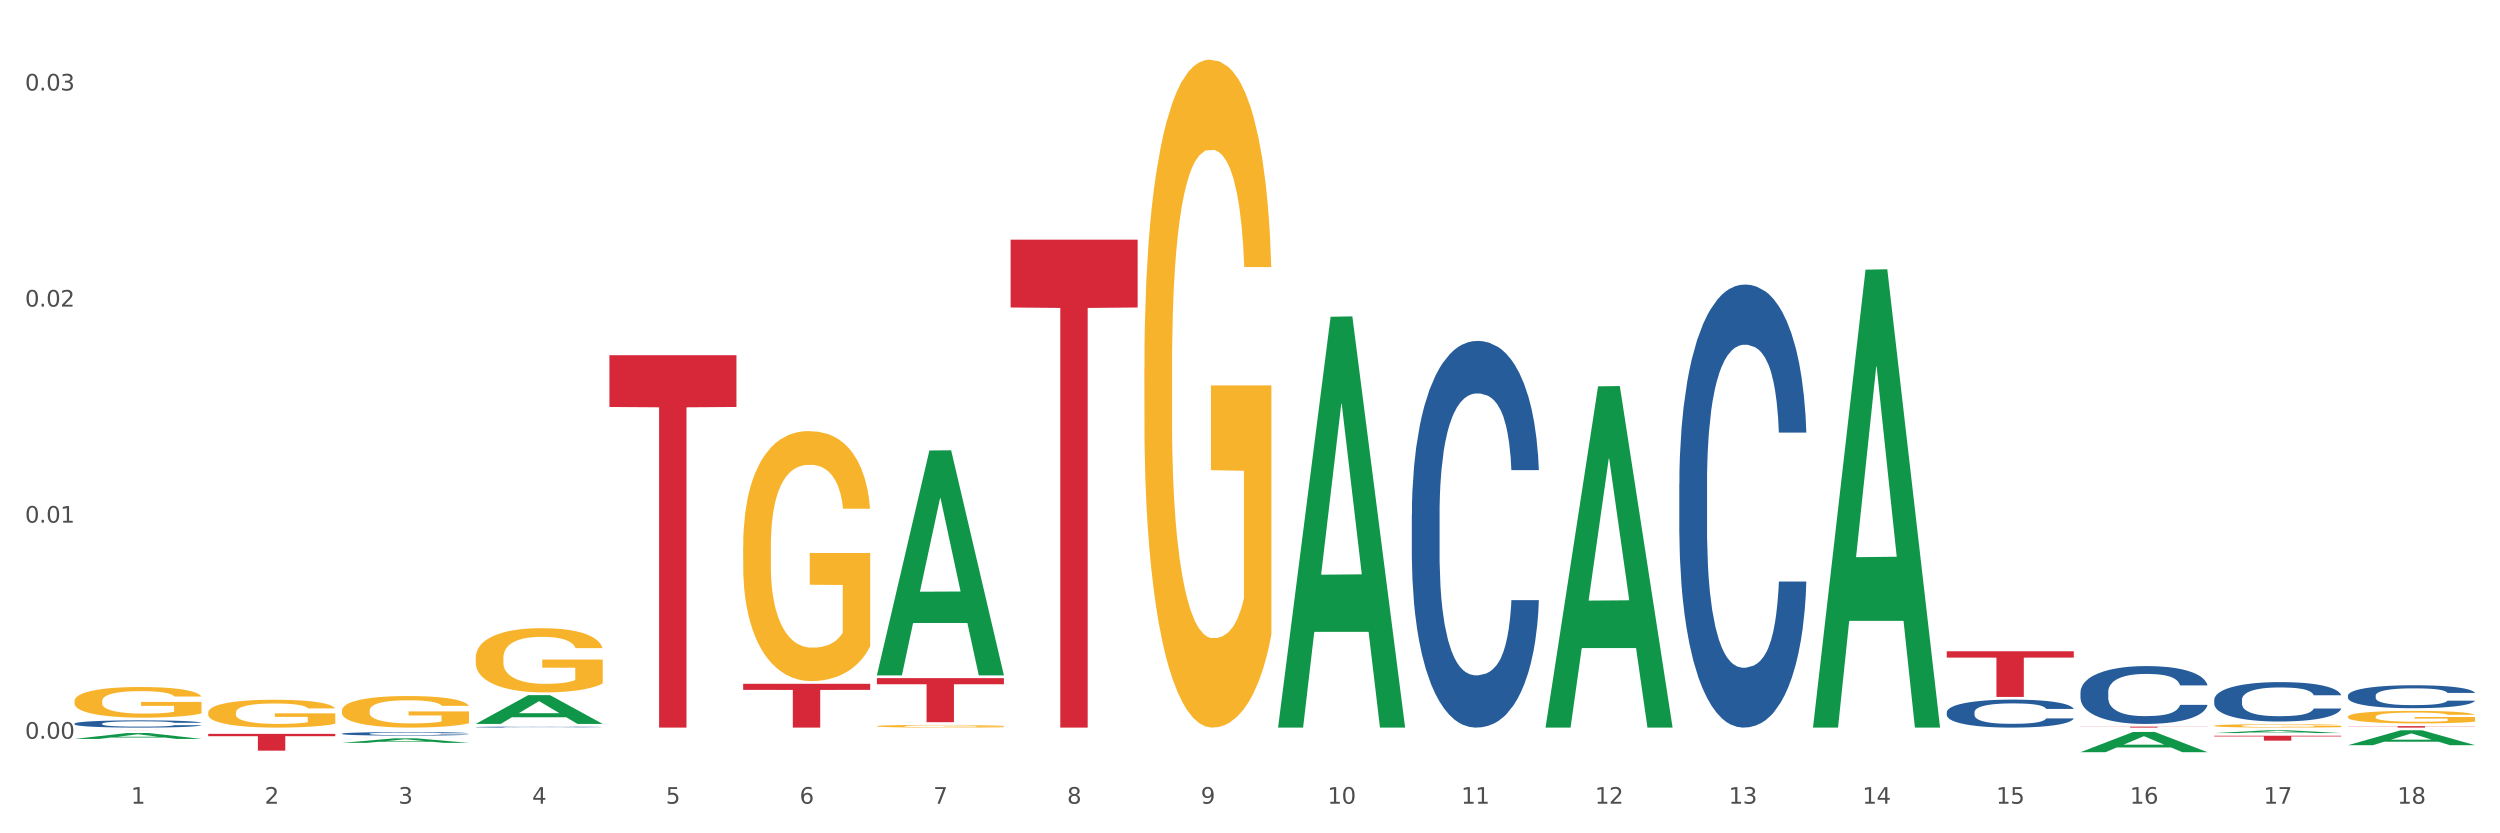 <?xml version="1.0" encoding="utf-8" standalone="no"?>
<!DOCTYPE svg PUBLIC "-//W3C//DTD SVG 1.1//EN"
  "http://www.w3.org/Graphics/SVG/1.1/DTD/svg11.dtd">
<svg xmlns:xlink="http://www.w3.org/1999/xlink" width="1080pt" height="360pt" viewBox="0 0 1080 360" xmlns="http://www.w3.org/2000/svg" version="1.1">
 <rect x="0" y="0" width="1080" height="360" fill="#333333" stroke="none"/>
 <defs>
  <style type="text/css">*{stroke-linejoin: round; stroke-linecap: butt}</style>
 </defs>
 <g id="figure_1">
  <g id="patch_1">
   <path d="M 0 360 
L 1080 360 
L 1080 0 
L 0 0 
z
" style="fill: #ffffff; stroke: #ffffff; stroke-linejoin: miter"/>
  </g>
  <g id="axes_1">
   <g id="matplotlib.axis_1">
    <g id="xtick_1">
     <g id="text_1">
      <!-- 1 -->
      <g style="fill: #4d4d4d" transform="translate(56.563 347.204) scale(0.096 -0.096)">
       <defs>
        <path id="DejaVuSans-31" d="M 794 531 
L 1825 531 
L 1825 4091 
L 703 3866 
L 703 4441 
L 1819 4666 
L 2450 4666 
L 2450 531 
L 3481 531 
L 3481 0 
L 794 0 
L 794 531 
z
" transform="scale(0.016)"/>
       </defs>
       <use xlink:href="#DejaVuSans-31"/>
      </g>
     </g>
    </g>
    <g id="xtick_2">
     <g id="text_2">
      <!-- 2 -->
      <g style="fill: #4d4d4d" transform="translate(114.336 347.204) scale(0.096 -0.096)">
       <defs>
        <path id="DejaVuSans-32" d="M 1228 531 
L 3431 531 
L 3431 0 
L 469 0 
L 469 531 
Q 828 903 1448 1529 
Q 2069 2156 2228 2338 
Q 2531 2678 2651 2914 
Q 2772 3150 2772 3378 
Q 2772 3750 2511 3984 
Q 2250 4219 1831 4219 
Q 1534 4219 1204 4116 
Q 875 4013 500 3803 
L 500 4441 
Q 881 4594 1212 4672 
Q 1544 4750 1819 4750 
Q 2544 4750 2975 4387 
Q 3406 4025 3406 3419 
Q 3406 3131 3298 2873 
Q 3191 2616 2906 2266 
Q 2828 2175 2409 1742 
Q 1991 1309 1228 531 
z
" transform="scale(0.016)"/>
       </defs>
       <use xlink:href="#DejaVuSans-32"/>
      </g>
     </g>
    </g>
    <g id="xtick_3">
     <g id="text_3">
      <!-- 3 -->
      <g style="fill: #4d4d4d" transform="translate(172.109 347.204) scale(0.096 -0.096)">
       <defs>
        <path id="DejaVuSans-33" d="M 2597 2516 
Q 3050 2419 3304 2112 
Q 3559 1806 3559 1356 
Q 3559 666 3084 287 
Q 2609 -91 1734 -91 
Q 1441 -91 1130 -33 
Q 819 25 488 141 
L 488 750 
Q 750 597 1062 519 
Q 1375 441 1716 441 
Q 2309 441 2620 675 
Q 2931 909 2931 1356 
Q 2931 1769 2642 2001 
Q 2353 2234 1838 2234 
L 1294 2234 
L 1294 2753 
L 1863 2753 
Q 2328 2753 2575 2939 
Q 2822 3125 2822 3475 
Q 2822 3834 2567 4026 
Q 2313 4219 1838 4219 
Q 1578 4219 1281 4162 
Q 984 4106 628 3988 
L 628 4550 
Q 988 4650 1302 4700 
Q 1616 4750 1894 4750 
Q 2613 4750 3031 4423 
Q 3450 4097 3450 3541 
Q 3450 3153 3228 2886 
Q 3006 2619 2597 2516 
z
" transform="scale(0.016)"/>
       </defs>
       <use xlink:href="#DejaVuSans-33"/>
      </g>
     </g>
    </g>
    <g id="xtick_4">
     <g id="text_4">
      <!-- 4 -->
      <g style="fill: #4d4d4d" transform="translate(229.882 347.204) scale(0.096 -0.096)">
       <defs>
        <path id="DejaVuSans-34" d="M 2419 4116 
L 825 1625 
L 2419 1625 
L 2419 4116 
z
M 2253 4666 
L 3047 4666 
L 3047 1625 
L 3713 1625 
L 3713 1100 
L 3047 1100 
L 3047 0 
L 2419 0 
L 2419 1100 
L 313 1100 
L 313 1709 
L 2253 4666 
z
" transform="scale(0.016)"/>
       </defs>
       <use xlink:href="#DejaVuSans-34"/>
      </g>
     </g>
    </g>
    <g id="xtick_5">
     <g id="text_5">
      <!-- 5 -->
      <g style="fill: #4d4d4d" transform="translate(287.655 347.204) scale(0.096 -0.096)">
       <defs>
        <path id="DejaVuSans-35" d="M 691 4666 
L 3169 4666 
L 3169 4134 
L 1269 4134 
L 1269 2991 
Q 1406 3038 1543 3061 
Q 1681 3084 1819 3084 
Q 2600 3084 3056 2656 
Q 3513 2228 3513 1497 
Q 3513 744 3044 326 
Q 2575 -91 1722 -91 
Q 1428 -91 1123 -41 
Q 819 9 494 109 
L 494 744 
Q 775 591 1075 516 
Q 1375 441 1709 441 
Q 2250 441 2565 725 
Q 2881 1009 2881 1497 
Q 2881 1984 2565 2268 
Q 2250 2553 1709 2553 
Q 1456 2553 1204 2497 
Q 953 2441 691 2322 
L 691 4666 
z
" transform="scale(0.016)"/>
       </defs>
       <use xlink:href="#DejaVuSans-35"/>
      </g>
     </g>
    </g>
    <g id="xtick_6">
     <g id="text_6">
      <!-- 6 -->
      <g style="fill: #4d4d4d" transform="translate(345.428 347.204) scale(0.096 -0.096)">
       <defs>
        <path id="DejaVuSans-36" d="M 2113 2584 
Q 1688 2584 1439 2293 
Q 1191 2003 1191 1497 
Q 1191 994 1439 701 
Q 1688 409 2113 409 
Q 2538 409 2786 701 
Q 3034 994 3034 1497 
Q 3034 2003 2786 2293 
Q 2538 2584 2113 2584 
z
M 3366 4563 
L 3366 3988 
Q 3128 4100 2886 4159 
Q 2644 4219 2406 4219 
Q 1781 4219 1451 3797 
Q 1122 3375 1075 2522 
Q 1259 2794 1537 2939 
Q 1816 3084 2150 3084 
Q 2853 3084 3261 2657 
Q 3669 2231 3669 1497 
Q 3669 778 3244 343 
Q 2819 -91 2113 -91 
Q 1303 -91 875 529 
Q 447 1150 447 2328 
Q 447 3434 972 4092 
Q 1497 4750 2381 4750 
Q 2619 4750 2861 4703 
Q 3103 4656 3366 4563 
z
" transform="scale(0.016)"/>
       </defs>
       <use xlink:href="#DejaVuSans-36"/>
      </g>
     </g>
    </g>
    <g id="xtick_7">
     <g id="text_7">
      <!-- 7 -->
      <g style="fill: #4d4d4d" transform="translate(403.201 347.204) scale(0.096 -0.096)">
       <defs>
        <path id="DejaVuSans-37" d="M 525 4666 
L 3525 4666 
L 3525 4397 
L 1831 0 
L 1172 0 
L 2766 4134 
L 525 4134 
L 525 4666 
z
" transform="scale(0.016)"/>
       </defs>
       <use xlink:href="#DejaVuSans-37"/>
      </g>
     </g>
    </g>
    <g id="xtick_8">
     <g id="text_8">
      <!-- 8 -->
      <g style="fill: #4d4d4d" transform="translate(460.974 347.204) scale(0.096 -0.096)">
       <defs>
        <path id="DejaVuSans-38" d="M 2034 2216 
Q 1584 2216 1326 1975 
Q 1069 1734 1069 1313 
Q 1069 891 1326 650 
Q 1584 409 2034 409 
Q 2484 409 2743 651 
Q 3003 894 3003 1313 
Q 3003 1734 2745 1975 
Q 2488 2216 2034 2216 
z
M 1403 2484 
Q 997 2584 770 2862 
Q 544 3141 544 3541 
Q 544 4100 942 4425 
Q 1341 4750 2034 4750 
Q 2731 4750 3128 4425 
Q 3525 4100 3525 3541 
Q 3525 3141 3298 2862 
Q 3072 2584 2669 2484 
Q 3125 2378 3379 2068 
Q 3634 1759 3634 1313 
Q 3634 634 3220 271 
Q 2806 -91 2034 -91 
Q 1263 -91 848 271 
Q 434 634 434 1313 
Q 434 1759 690 2068 
Q 947 2378 1403 2484 
z
M 1172 3481 
Q 1172 3119 1398 2916 
Q 1625 2713 2034 2713 
Q 2441 2713 2670 2916 
Q 2900 3119 2900 3481 
Q 2900 3844 2670 4047 
Q 2441 4250 2034 4250 
Q 1625 4250 1398 4047 
Q 1172 3844 1172 3481 
z
" transform="scale(0.016)"/>
       </defs>
       <use xlink:href="#DejaVuSans-38"/>
      </g>
     </g>
    </g>
    <g id="xtick_9">
     <g id="text_9">
      <!-- 9 -->
      <g style="fill: #4d4d4d" transform="translate(518.747 347.204) scale(0.096 -0.096)">
       <defs>
        <path id="DejaVuSans-39" d="M 703 97 
L 703 672 
Q 941 559 1184 500 
Q 1428 441 1663 441 
Q 2288 441 2617 861 
Q 2947 1281 2994 2138 
Q 2813 1869 2534 1725 
Q 2256 1581 1919 1581 
Q 1219 1581 811 2004 
Q 403 2428 403 3163 
Q 403 3881 828 4315 
Q 1253 4750 1959 4750 
Q 2769 4750 3195 4129 
Q 3622 3509 3622 2328 
Q 3622 1225 3098 567 
Q 2575 -91 1691 -91 
Q 1453 -91 1209 -44 
Q 966 3 703 97 
z
M 1959 2075 
Q 2384 2075 2632 2365 
Q 2881 2656 2881 3163 
Q 2881 3666 2632 3958 
Q 2384 4250 1959 4250 
Q 1534 4250 1286 3958 
Q 1038 3666 1038 3163 
Q 1038 2656 1286 2365 
Q 1534 2075 1959 2075 
z
" transform="scale(0.016)"/>
       </defs>
       <use xlink:href="#DejaVuSans-39"/>
      </g>
     </g>
    </g>
    <g id="xtick_10">
     <g id="text_10">
      <!-- 10 -->
      <g style="fill: #4d4d4d" transform="translate(573.466 347.204) scale(0.096 -0.096)">
       <defs>
        <path id="DejaVuSans-30" d="M 2034 4250 
Q 1547 4250 1301 3770 
Q 1056 3291 1056 2328 
Q 1056 1369 1301 889 
Q 1547 409 2034 409 
Q 2525 409 2770 889 
Q 3016 1369 3016 2328 
Q 3016 3291 2770 3770 
Q 2525 4250 2034 4250 
z
M 2034 4750 
Q 2819 4750 3233 4129 
Q 3647 3509 3647 2328 
Q 3647 1150 3233 529 
Q 2819 -91 2034 -91 
Q 1250 -91 836 529 
Q 422 1150 422 2328 
Q 422 3509 836 4129 
Q 1250 4750 2034 4750 
z
" transform="scale(0.016)"/>
       </defs>
       <use xlink:href="#DejaVuSans-31"/>
       <use xlink:href="#DejaVuSans-30" transform="translate(63.623 0)"/>
      </g>
     </g>
    </g>
    <g id="xtick_11">
     <g id="text_11">
      <!-- 11 -->
      <g style="fill: #4d4d4d" transform="translate(631.239 347.204) scale(0.096 -0.096)">
       <use xlink:href="#DejaVuSans-31"/>
       <use xlink:href="#DejaVuSans-31" transform="translate(63.623 0)"/>
      </g>
     </g>
    </g>
    <g id="xtick_12">
     <g id="text_12">
      <!-- 12 -->
      <g style="fill: #4d4d4d" transform="translate(689.012 347.204) scale(0.096 -0.096)">
       <use xlink:href="#DejaVuSans-31"/>
       <use xlink:href="#DejaVuSans-32" transform="translate(63.623 0)"/>
      </g>
     </g>
    </g>
    <g id="xtick_13">
     <g id="text_13">
      <!-- 13 -->
      <g style="fill: #4d4d4d" transform="translate(746.785 347.204) scale(0.096 -0.096)">
       <use xlink:href="#DejaVuSans-31"/>
       <use xlink:href="#DejaVuSans-33" transform="translate(63.623 0)"/>
      </g>
     </g>
    </g>
    <g id="xtick_14">
     <g id="text_14">
      <!-- 14 -->
      <g style="fill: #4d4d4d" transform="translate(804.558 347.204) scale(0.096 -0.096)">
       <use xlink:href="#DejaVuSans-31"/>
       <use xlink:href="#DejaVuSans-34" transform="translate(63.623 0)"/>
      </g>
     </g>
    </g>
    <g id="xtick_15">
     <g id="text_15">
      <!-- 15 -->
      <g style="fill: #4d4d4d" transform="translate(862.331 347.204) scale(0.096 -0.096)">
       <use xlink:href="#DejaVuSans-31"/>
       <use xlink:href="#DejaVuSans-35" transform="translate(63.623 0)"/>
      </g>
     </g>
    </g>
    <g id="xtick_16">
     <g id="text_16">
      <!-- 16 -->
      <g style="fill: #4d4d4d" transform="translate(920.104 347.204) scale(0.096 -0.096)">
       <use xlink:href="#DejaVuSans-31"/>
       <use xlink:href="#DejaVuSans-36" transform="translate(63.623 0)"/>
      </g>
     </g>
    </g>
    <g id="xtick_17">
     <g id="text_17">
      <!-- 17 -->
      <g style="fill: #4d4d4d" transform="translate(977.877 347.204) scale(0.096 -0.096)">
       <use xlink:href="#DejaVuSans-31"/>
       <use xlink:href="#DejaVuSans-37" transform="translate(63.623 0)"/>
      </g>
     </g>
    </g>
    <g id="xtick_18">
     <g id="text_18">
      <!-- 18 -->
      <g style="fill: #4d4d4d" transform="translate(1035.65 347.204) scale(0.096 -0.096)">
       <use xlink:href="#DejaVuSans-31"/>
       <use xlink:href="#DejaVuSans-38" transform="translate(63.623 0)"/>
      </g>
     </g>
    </g>
    <g id="xtick_19"/>
    <g id="xtick_20"/>
    <g id="xtick_21"/>
    <g id="xtick_22"/>
    <g id="xtick_23"/>
    <g id="xtick_24"/>
    <g id="xtick_25"/>
    <g id="xtick_26"/>
    <g id="xtick_27"/>
    <g id="xtick_28"/>
    <g id="xtick_29"/>
    <g id="xtick_30"/>
    <g id="xtick_31"/>
    <g id="xtick_32"/>
    <g id="xtick_33"/>
    <g id="xtick_34"/>
    <g id="xtick_35"/>
   </g>
   <g id="matplotlib.axis_2">
    <g id="ytick_1">
     <g id="text_19">
      <!-- 0.00 -->
      <g style="fill: #4d4d4d" transform="translate(10.8 319.131) scale(0.096 -0.096)">
       <defs>
        <path id="DejaVuSans-2e" d="M 684 794 
L 1344 794 
L 1344 0 
L 684 0 
L 684 794 
z
" transform="scale(0.016)"/>
       </defs>
       <use xlink:href="#DejaVuSans-30"/>
       <use xlink:href="#DejaVuSans-2e" transform="translate(63.623 0)"/>
       <use xlink:href="#DejaVuSans-30" transform="translate(95.41 0)"/>
       <use xlink:href="#DejaVuSans-30" transform="translate(159.033 0)"/>
      </g>
     </g>
    </g>
    <g id="ytick_2">
     <g id="text_20">
      <!-- 0.01 -->
      <g style="fill: #4d4d4d" transform="translate(10.8 225.789) scale(0.096 -0.096)">
       <use xlink:href="#DejaVuSans-30"/>
       <use xlink:href="#DejaVuSans-2e" transform="translate(63.623 0)"/>
       <use xlink:href="#DejaVuSans-30" transform="translate(95.41 0)"/>
       <use xlink:href="#DejaVuSans-31" transform="translate(159.033 0)"/>
      </g>
     </g>
    </g>
    <g id="ytick_3">
     <g id="text_21">
      <!-- 0.02 -->
      <g style="fill: #4d4d4d" transform="translate(10.8 132.447) scale(0.096 -0.096)">
       <use xlink:href="#DejaVuSans-30"/>
       <use xlink:href="#DejaVuSans-2e" transform="translate(63.623 0)"/>
       <use xlink:href="#DejaVuSans-30" transform="translate(95.41 0)"/>
       <use xlink:href="#DejaVuSans-32" transform="translate(159.033 0)"/>
      </g>
     </g>
    </g>
    <g id="ytick_4">
     <g id="text_22">
      <!-- 0.03 -->
      <g style="fill: #4d4d4d" transform="translate(10.8 39.105) scale(0.096 -0.096)">
       <use xlink:href="#DejaVuSans-30"/>
       <use xlink:href="#DejaVuSans-2e" transform="translate(63.623 0)"/>
       <use xlink:href="#DejaVuSans-30" transform="translate(95.41 0)"/>
       <use xlink:href="#DejaVuSans-33" transform="translate(159.033 0)"/>
      </g>
     </g>
    </g>
    <g id="ytick_5"/>
    <g id="ytick_6"/>
    <g id="ytick_7"/>
   </g>
   <g id="PolyCollection_1">
    <path d="M 32.175 319.2 
L 32.232 319.198 
L 54.864 316.673 
L 64.257 316.67 
L 87.059 319.205 
L 76.196 319.205 
L 71.273 318.615 
L 47.905 318.615 
L 47.735 318.624 
L 42.982 319.205 
L 32.175 319.205 
L 32.175 319.2 
L 50.847 318.263 
L 68.331 318.26 
L 59.674 317.211 
L 59.561 317.206 
L 59.447 317.213 
L 50.79 318.26 
L 50.847 318.263 
L 32.175 319.2 
z
" clip-path="url(#p3aeacf4436)" style="fill: #109648"/>
    <path d="M 898.77 313.898 
L 953.654 313.898 
L 953.654 313.957 
L 932.064 313.957 
L 932.064 314.325 
L 920.229 314.325 
L 920.229 313.957 
L 898.77 313.957 
L 898.77 313.898 
L 898.77 313.898 
z
" clip-path="url(#p3aeacf4436)" style="fill: #d62839"/>
    <path d="M 840.997 281.338 
L 895.881 281.338 
L 895.881 284.08 
L 874.291 284.099 
L 874.291 301.072 
L 862.456 301.072 
L 862.456 284.099 
L 840.997 284.08 
L 840.997 281.356 
L 840.997 281.338 
z
" clip-path="url(#p3aeacf4436)" style="fill: #d62839"/>
    <path d="M 436.586 103.543 
L 491.47 103.543 
L 491.47 132.835 
L 469.881 133.033 
L 469.881 314.325 
L 458.045 314.325 
L 458.045 133.033 
L 436.586 132.835 
L 436.586 103.741 
L 436.586 103.543 
z
" clip-path="url(#p3aeacf4436)" style="fill: #d62839"/>
    <path d="M 378.813 292.944 
L 433.697 292.944 
L 433.697 295.593 
L 412.108 295.61 
L 412.108 312.001 
L 400.272 312.001 
L 400.272 295.61 
L 378.813 295.593 
L 378.813 292.962 
L 378.813 292.944 
z
" clip-path="url(#p3aeacf4436)" style="fill: #d62839"/>
    <path d="M 321.04 295.394 
L 375.924 295.394 
L 375.924 298.025 
L 354.335 298.043 
L 354.335 314.325 
L 342.499 314.325 
L 342.499 298.043 
L 321.04 298.025 
L 321.04 295.412 
L 321.04 295.394 
z
" clip-path="url(#p3aeacf4436)" style="fill: #d62839"/>
    <path d="M 263.267 153.453 
L 318.151 153.453 
L 318.151 175.809 
L 296.562 175.96 
L 296.562 314.325 
L 284.726 314.325 
L 284.726 175.96 
L 263.267 175.809 
L 263.267 153.605 
L 263.267 153.453 
z
" clip-path="url(#p3aeacf4436)" style="fill: #d62839"/>
    <path d="M 89.948 317.036 
L 144.832 317.036 
L 144.832 318.043 
L 123.243 318.05 
L 123.243 324.285 
L 111.407 324.285 
L 111.407 318.05 
L 89.948 318.043 
L 89.948 317.042 
L 89.948 317.036 
z
" clip-path="url(#p3aeacf4436)" style="fill: #d62839"/>
    <path d="M 32.175 315.484 
L 87.059 315.484 
L 87.059 315.488 
L 65.47 315.488 
L 65.47 315.511 
L 53.635 315.511 
L 53.635 315.488 
L 32.175 315.488 
L 32.175 315.484 
L 32.175 315.484 
z
" clip-path="url(#p3aeacf4436)" style="fill: #d62839"/>
    <path d="M 32.175 312.6 
L 32.24 312.597 
L 32.24 312.517 
L 32.434 312.409 
L 33.148 312.209 
L 34.056 312.057 
L 35.613 311.88 
L 36.457 311.805 
L 37.56 311.722 
L 39.83 311.588 
L 42.425 311.474 
L 44.242 311.411 
L 45.604 311.371 
L 48.653 311.299 
L 50.405 311.268 
L 52.221 311.242 
L 53.778 311.225 
L 56.373 311.205 
L 58.449 311.196 
L 60.85 311.193 
L 62.861 311.196 
L 65.521 311.208 
L 69.413 311.242 
L 70.905 311.262 
L 72.917 311.296 
L 74.993 311.342 
L 76.679 311.388 
L 78.626 311.454 
L 80.637 311.539 
L 82.583 311.648 
L 83.945 311.748 
L 85.048 311.854 
L 86.021 311.983 
L 86.735 312.123 
L 87.059 312.24 
L 75.187 312.24 
L 74.863 312.134 
L 74.214 312.02 
L 73.565 311.943 
L 72.852 311.88 
L 71.749 311.808 
L 70.776 311.762 
L 69.154 311.708 
L 67.662 311.674 
L 66.429 311.654 
L 64.937 311.637 
L 61.758 311.619 
L 59.487 311.619 
L 58.06 311.625 
L 56.309 311.639 
L 54.816 311.659 
L 53.065 311.694 
L 51.702 311.731 
L 50.34 311.78 
L 49.562 311.814 
L 48.394 311.877 
L 47.615 311.928 
L 46.577 312.017 
L 45.993 312.08 
L 44.955 312.243 
L 44.501 312.363 
L 44.307 312.446 
L 44.177 312.537 
L 44.177 312.984 
L 44.566 313.184 
L 44.891 313.27 
L 45.41 313.367 
L 46.383 313.493 
L 47.81 313.616 
L 49.302 313.704 
L 50.535 313.759 
L 51.702 313.799 
L 52.87 313.83 
L 54.297 313.859 
L 55.465 313.876 
L 57.217 313.893 
L 59.293 313.902 
L 60.915 313.902 
L 64.223 313.887 
L 65.715 313.873 
L 67.143 313.853 
L 68.7 313.821 
L 69.932 313.787 
L 70.646 313.761 
L 71.814 313.707 
L 72.722 313.65 
L 73.5 313.584 
L 74.019 313.527 
L 74.603 313.441 
L 75.057 313.344 
L 75.187 313.292 
L 87.059 313.292 
L 86.8 313.395 
L 86.346 313.495 
L 85.437 313.63 
L 84.724 313.707 
L 83.621 313.801 
L 82.453 313.882 
L 80.831 313.97 
L 79.339 314.036 
L 77.782 314.093 
L 76.095 314.145 
L 73.046 314.216 
L 71.943 314.236 
L 69.608 314.27 
L 67.791 314.29 
L 65.132 314.31 
L 62.407 314.322 
L 59.552 314.325 
L 57.022 314.319 
L 54.233 314.302 
L 52.481 314.285 
L 50.535 314.259 
L 48.264 314.219 
L 46.123 314.17 
L 44.112 314.113 
L 42.231 314.047 
L 40.479 313.973 
L 38.208 313.85 
L 36.522 313.73 
L 35.289 313.618 
L 34.446 313.524 
L 33.602 313.404 
L 33.148 313.321 
L 32.434 313.121 
L 32.175 312.935 
L 32.175 312.6 
z
" clip-path="url(#p3aeacf4436)" style="fill: #255c99"/>
    <path d="M 147.721 316.947 
L 147.786 316.946 
L 147.786 316.907 
L 147.98 316.854 
L 148.694 316.756 
L 149.602 316.682 
L 151.159 316.596 
L 152.003 316.559 
L 153.106 316.519 
L 155.376 316.453 
L 157.971 316.398 
L 159.788 316.367 
L 161.15 316.347 
L 164.199 316.312 
L 165.951 316.297 
L 167.767 316.285 
L 169.324 316.276 
L 171.919 316.266 
L 173.995 316.262 
L 176.396 316.261 
L 178.407 316.262 
L 181.067 316.268 
L 184.959 316.285 
L 186.451 316.294 
L 188.463 316.311 
L 190.539 316.333 
L 192.225 316.356 
L 194.172 316.388 
L 196.183 316.43 
L 198.129 316.483 
L 199.491 316.531 
L 200.594 316.583 
L 201.567 316.646 
L 202.281 316.714 
L 202.605 316.771 
L 190.733 316.771 
L 190.409 316.72 
L 189.76 316.664 
L 189.111 316.626 
L 188.398 316.596 
L 187.295 316.561 
L 186.322 316.538 
L 184.7 316.512 
L 183.208 316.495 
L 181.975 316.485 
L 180.483 316.477 
L 177.304 316.469 
L 175.033 316.469 
L 173.606 316.471 
L 171.854 316.478 
L 170.362 316.488 
L 168.611 316.505 
L 167.248 316.523 
L 165.886 316.547 
L 165.107 316.564 
L 163.94 316.594 
L 163.161 316.619 
L 162.123 316.663 
L 161.539 316.693 
L 160.501 316.773 
L 160.047 316.831 
L 159.853 316.872 
L 159.723 316.917 
L 159.723 317.134 
L 160.112 317.232 
L 160.436 317.274 
L 160.955 317.321 
L 161.929 317.383 
L 163.356 317.443 
L 164.848 317.486 
L 166.081 317.512 
L 167.248 317.532 
L 168.416 317.547 
L 169.843 317.561 
L 171.011 317.57 
L 172.763 317.578 
L 174.839 317.582 
L 176.461 317.582 
L 179.769 317.575 
L 181.261 317.568 
L 182.689 317.558 
L 184.246 317.543 
L 185.478 317.526 
L 186.192 317.514 
L 187.36 317.487 
L 188.268 317.459 
L 189.046 317.427 
L 189.565 317.399 
L 190.149 317.358 
L 190.603 317.31 
L 190.733 317.285 
L 202.605 317.285 
L 202.346 317.335 
L 201.892 317.384 
L 200.983 317.45 
L 200.27 317.487 
L 199.167 317.533 
L 197.999 317.572 
L 196.377 317.616 
L 194.885 317.648 
L 193.328 317.676 
L 191.641 317.701 
L 188.592 317.736 
L 187.489 317.745 
L 185.154 317.762 
L 183.337 317.772 
L 180.678 317.782 
L 177.953 317.787 
L 175.098 317.789 
L 172.568 317.786 
L 169.778 317.778 
L 168.027 317.769 
L 166.081 317.757 
L 163.81 317.737 
L 161.669 317.713 
L 159.658 317.685 
L 157.777 317.653 
L 156.025 317.617 
L 153.754 317.557 
L 152.068 317.498 
L 150.835 317.444 
L 149.992 317.398 
L 149.148 317.339 
L 148.694 317.299 
L 147.98 317.201 
L 147.721 317.111 
L 147.721 316.947 
z
" clip-path="url(#p3aeacf4436)" style="fill: #255c99"/>
    <path d="M 205.494 314.093 
L 205.559 314.093 
L 205.559 314.082 
L 205.753 314.067 
L 206.467 314.04 
L 207.375 314.02 
L 208.932 313.996 
L 209.776 313.986 
L 210.879 313.975 
L 213.149 313.957 
L 215.744 313.942 
L 217.561 313.933 
L 218.923 313.928 
L 221.972 313.918 
L 223.724 313.914 
L 225.54 313.911 
L 227.097 313.908 
L 229.692 313.906 
L 231.768 313.904 
L 234.169 313.904 
L 236.18 313.904 
L 238.84 313.906 
L 242.732 313.911 
L 244.224 313.913 
L 246.236 313.918 
L 248.312 313.924 
L 249.998 313.93 
L 251.945 313.939 
L 253.956 313.951 
L 255.902 313.965 
L 257.264 313.979 
L 258.367 313.993 
L 259.34 314.01 
L 260.054 314.029 
L 260.378 314.045 
L 248.506 314.045 
L 248.182 314.031 
L 247.533 314.015 
L 246.884 314.005 
L 246.171 313.996 
L 245.068 313.987 
L 244.095 313.981 
L 242.473 313.973 
L 240.981 313.969 
L 239.748 313.966 
L 238.256 313.964 
L 235.077 313.961 
L 232.806 313.961 
L 231.379 313.962 
L 229.627 313.964 
L 228.135 313.967 
L 226.384 313.971 
L 225.021 313.976 
L 223.659 313.983 
L 222.88 313.987 
L 221.713 313.996 
L 220.934 314.003 
L 219.896 314.015 
L 219.312 314.023 
L 218.274 314.045 
L 217.82 314.061 
L 217.626 314.072 
L 217.496 314.085 
L 217.496 314.145 
L 217.885 314.172 
L 218.209 314.183 
L 218.728 314.196 
L 219.702 314.213 
L 221.129 314.23 
L 222.621 314.241 
L 223.854 314.249 
L 225.021 314.254 
L 226.189 314.258 
L 227.616 314.262 
L 228.784 314.264 
L 230.536 314.267 
L 232.612 314.268 
L 234.234 314.268 
L 237.542 314.266 
L 239.034 314.264 
L 240.462 314.261 
L 242.019 314.257 
L 243.251 314.253 
L 243.965 314.249 
L 245.133 314.242 
L 246.041 314.234 
L 246.819 314.225 
L 247.338 314.218 
L 247.922 314.206 
L 248.376 314.193 
L 248.506 314.186 
L 260.378 314.186 
L 260.119 314.2 
L 259.665 314.213 
L 258.756 314.231 
L 258.043 314.242 
L 256.94 314.254 
L 255.772 314.265 
L 254.15 314.277 
L 252.658 314.286 
L 251.101 314.294 
L 249.414 314.301 
L 246.365 314.31 
L 245.262 314.313 
L 242.927 314.317 
L 241.11 314.32 
L 238.45 314.323 
L 235.726 314.324 
L 232.871 314.325 
L 230.341 314.324 
L 227.551 314.322 
L 225.8 314.319 
L 223.854 314.316 
L 221.583 314.311 
L 219.442 314.304 
L 217.431 314.296 
L 215.55 314.288 
L 213.798 314.278 
L 211.527 314.261 
L 209.841 314.245 
L 208.608 314.23 
L 207.765 314.217 
L 206.921 314.201 
L 206.467 314.19 
L 205.753 314.163 
L 205.494 314.138 
L 205.494 314.093 
z
" clip-path="url(#p3aeacf4436)" style="fill: #255c99"/>
    <path d="M 609.905 222.327 
L 609.97 222.175 
L 609.97 217.903 
L 610.164 212.105 
L 610.878 201.426 
L 611.786 193.34 
L 613.343 183.881 
L 614.187 179.914 
L 615.289 175.489 
L 617.56 168.319 
L 620.155 162.216 
L 621.972 158.86 
L 623.334 156.724 
L 626.383 152.91 
L 628.135 151.231 
L 629.951 149.858 
L 631.508 148.943 
L 634.103 147.875 
L 636.179 147.417 
L 638.58 147.265 
L 640.591 147.417 
L 643.251 148.028 
L 647.143 149.858 
L 648.635 150.926 
L 650.646 152.757 
L 652.722 155.198 
L 654.409 157.639 
L 656.355 161.148 
L 658.367 165.725 
L 660.313 171.523 
L 661.675 176.863 
L 662.778 182.508 
L 663.751 189.373 
L 664.465 196.849 
L 664.789 203.104 
L 652.917 203.104 
L 652.593 197.459 
L 651.944 191.356 
L 651.295 187.237 
L 650.581 183.881 
L 649.479 180.066 
L 648.505 177.625 
L 646.884 174.727 
L 645.391 172.896 
L 644.159 171.828 
L 642.667 170.912 
L 639.488 169.997 
L 637.217 169.997 
L 635.79 170.302 
L 634.038 171.065 
L 632.546 172.133 
L 630.795 173.964 
L 629.432 175.947 
L 628.07 178.541 
L 627.291 180.372 
L 626.124 183.728 
L 625.345 186.474 
L 624.307 191.204 
L 623.723 194.56 
L 622.685 203.257 
L 622.231 209.664 
L 622.036 214.089 
L 621.907 218.971 
L 621.907 242.771 
L 622.296 253.451 
L 622.62 258.028 
L 623.139 263.215 
L 624.112 269.928 
L 625.54 276.488 
L 627.032 281.218 
L 628.264 284.117 
L 629.432 286.253 
L 630.6 287.931 
L 632.027 289.456 
L 633.195 290.372 
L 634.947 291.287 
L 637.023 291.745 
L 638.644 291.745 
L 641.953 290.982 
L 643.445 290.219 
L 644.872 289.151 
L 646.429 287.473 
L 647.662 285.642 
L 648.376 284.269 
L 649.543 281.37 
L 650.452 278.319 
L 651.23 274.81 
L 651.749 271.759 
L 652.333 267.182 
L 652.787 261.995 
L 652.917 259.248 
L 664.789 259.248 
L 664.53 264.741 
L 664.076 270.081 
L 663.167 277.251 
L 662.454 281.37 
L 661.351 286.405 
L 660.183 290.677 
L 658.561 295.407 
L 657.069 298.916 
L 655.512 301.967 
L 653.825 304.713 
L 650.776 308.527 
L 649.673 309.595 
L 647.338 311.426 
L 645.521 312.494 
L 642.861 313.562 
L 640.137 314.172 
L 637.282 314.325 
L 634.752 314.02 
L 631.962 313.104 
L 630.211 312.189 
L 628.264 310.816 
L 625.994 308.68 
L 623.853 306.086 
L 621.842 303.035 
L 619.96 299.526 
L 618.209 295.559 
L 615.938 288.999 
L 614.251 282.591 
L 613.019 276.641 
L 612.175 271.606 
L 611.332 265.198 
L 610.878 260.774 
L 610.164 250.094 
L 609.905 240.178 
L 609.905 222.327 
z
" clip-path="url(#p3aeacf4436)" style="fill: #255c99"/>
    <path d="M 725.451 208.918 
L 725.516 208.743 
L 725.516 203.849 
L 725.71 197.206 
L 726.424 184.97 
L 727.332 175.706 
L 728.889 164.868 
L 729.733 160.323 
L 730.835 155.254 
L 733.106 147.038 
L 735.701 140.046 
L 737.518 136.2 
L 738.88 133.753 
L 741.929 129.383 
L 743.681 127.46 
L 745.497 125.887 
L 747.054 124.838 
L 749.649 123.614 
L 751.725 123.09 
L 754.126 122.915 
L 756.137 123.09 
L 758.797 123.789 
L 762.689 125.887 
L 764.181 127.11 
L 766.192 129.208 
L 768.268 132.005 
L 769.955 134.802 
L 771.901 138.822 
L 773.912 144.066 
L 775.859 150.709 
L 777.221 156.827 
L 778.324 163.295 
L 779.297 171.161 
L 780.011 179.726 
L 780.335 186.893 
L 768.463 186.893 
L 768.139 180.425 
L 767.49 173.433 
L 766.841 168.713 
L 766.127 164.868 
L 765.025 160.498 
L 764.051 157.701 
L 762.43 154.38 
L 760.937 152.282 
L 759.705 151.058 
L 758.213 150.009 
L 755.034 148.961 
L 752.763 148.961 
L 751.336 149.31 
L 749.584 150.184 
L 748.092 151.408 
L 746.341 153.506 
L 744.978 155.778 
L 743.616 158.75 
L 742.837 160.847 
L 741.67 164.693 
L 740.891 167.839 
L 739.853 173.258 
L 739.269 177.104 
L 738.231 187.068 
L 737.777 194.41 
L 737.582 199.479 
L 737.453 205.073 
L 737.453 232.342 
L 737.842 244.578 
L 738.166 249.822 
L 738.685 255.766 
L 739.658 263.457 
L 741.086 270.974 
L 742.578 276.392 
L 743.81 279.714 
L 744.978 282.161 
L 746.146 284.084 
L 747.573 285.832 
L 748.741 286.881 
L 750.493 287.929 
L 752.569 288.454 
L 754.19 288.454 
L 757.499 287.58 
L 758.991 286.706 
L 760.418 285.482 
L 761.975 283.559 
L 763.208 281.462 
L 763.922 279.888 
L 765.089 276.567 
L 765.998 273.071 
L 766.776 269.051 
L 767.295 265.555 
L 767.879 260.31 
L 768.333 254.367 
L 768.463 251.221 
L 780.335 251.221 
L 780.076 257.514 
L 779.621 263.632 
L 778.713 271.848 
L 778 276.567 
L 776.897 282.336 
L 775.729 287.23 
L 774.107 292.649 
L 772.615 296.67 
L 771.058 300.166 
L 769.371 303.312 
L 766.322 307.682 
L 765.219 308.906 
L 762.884 311.004 
L 761.067 312.227 
L 758.407 313.451 
L 755.683 314.15 
L 752.828 314.325 
L 750.298 313.975 
L 747.508 312.926 
L 745.757 311.878 
L 743.81 310.304 
L 741.54 307.857 
L 739.399 304.885 
L 737.388 301.389 
L 735.506 297.369 
L 733.755 292.824 
L 731.484 285.307 
L 729.797 277.966 
L 728.565 271.148 
L 727.721 265.38 
L 726.878 258.038 
L 726.424 252.969 
L 725.71 240.732 
L 725.451 229.37 
L 725.451 208.918 
z
" clip-path="url(#p3aeacf4436)" style="fill: #255c99"/>
    <path d="M 840.997 307.665 
L 841.062 307.654 
L 841.062 307.345 
L 841.256 306.925 
L 841.97 306.152 
L 842.878 305.566 
L 844.435 304.882 
L 845.278 304.595 
L 846.381 304.274 
L 848.652 303.755 
L 851.247 303.313 
L 853.063 303.07 
L 854.426 302.916 
L 857.475 302.64 
L 859.227 302.518 
L 861.043 302.419 
L 862.6 302.352 
L 865.195 302.275 
L 867.271 302.242 
L 869.672 302.231 
L 871.683 302.242 
L 874.343 302.286 
L 878.235 302.419 
L 879.727 302.496 
L 881.738 302.629 
L 883.814 302.805 
L 885.501 302.982 
L 887.447 303.236 
L 889.458 303.567 
L 891.405 303.987 
L 892.767 304.374 
L 893.87 304.782 
L 894.843 305.279 
L 895.557 305.82 
L 895.881 306.273 
L 884.009 306.273 
L 883.685 305.865 
L 883.036 305.423 
L 882.387 305.125 
L 881.673 304.882 
L 880.571 304.606 
L 879.597 304.429 
L 877.976 304.219 
L 876.483 304.086 
L 875.251 304.009 
L 873.759 303.943 
L 870.58 303.877 
L 868.309 303.877 
L 866.882 303.899 
L 865.13 303.954 
L 863.638 304.031 
L 861.887 304.164 
L 860.524 304.307 
L 859.162 304.495 
L 858.383 304.628 
L 857.216 304.871 
L 856.437 305.069 
L 855.399 305.412 
L 854.815 305.655 
L 853.777 306.284 
L 853.323 306.748 
L 853.128 307.069 
L 852.999 307.422 
L 852.999 309.145 
L 853.388 309.918 
L 853.712 310.249 
L 854.231 310.625 
L 855.204 311.111 
L 856.632 311.586 
L 858.124 311.928 
L 859.356 312.138 
L 860.524 312.293 
L 861.692 312.414 
L 863.119 312.525 
L 864.287 312.591 
L 866.039 312.657 
L 868.115 312.69 
L 869.736 312.69 
L 873.045 312.635 
L 874.537 312.58 
L 875.964 312.502 
L 877.521 312.381 
L 878.754 312.248 
L 879.468 312.149 
L 880.635 311.939 
L 881.544 311.718 
L 882.322 311.464 
L 882.841 311.243 
L 883.425 310.912 
L 883.879 310.537 
L 884.009 310.338 
L 895.881 310.338 
L 895.622 310.735 
L 895.167 311.122 
L 894.259 311.641 
L 893.546 311.939 
L 892.443 312.304 
L 891.275 312.613 
L 889.653 312.955 
L 888.161 313.209 
L 886.604 313.43 
L 884.917 313.629 
L 881.868 313.905 
L 880.765 313.982 
L 878.43 314.115 
L 876.613 314.192 
L 873.953 314.27 
L 871.229 314.314 
L 868.374 314.325 
L 865.844 314.303 
L 863.054 314.236 
L 861.303 314.17 
L 859.356 314.071 
L 857.086 313.916 
L 854.945 313.728 
L 852.934 313.507 
L 851.052 313.253 
L 849.301 312.966 
L 847.03 312.491 
L 845.343 312.028 
L 844.111 311.597 
L 843.267 311.232 
L 842.424 310.768 
L 841.97 310.448 
L 841.256 309.675 
L 840.997 308.957 
L 840.997 307.665 
z
" clip-path="url(#p3aeacf4436)" style="fill: #255c99"/>
    <path d="M 898.77 298.976 
L 898.835 298.953 
L 898.835 298.314 
L 899.029 297.446 
L 899.743 295.849 
L 900.651 294.639 
L 902.208 293.224 
L 903.051 292.631 
L 904.154 291.969 
L 906.425 290.896 
L 909.02 289.983 
L 910.836 289.481 
L 912.199 289.161 
L 915.248 288.591 
L 917 288.34 
L 918.816 288.134 
L 920.373 287.997 
L 922.968 287.837 
L 925.044 287.769 
L 927.444 287.746 
L 929.456 287.769 
L 932.116 287.86 
L 936.008 288.134 
L 937.5 288.294 
L 939.511 288.568 
L 941.587 288.933 
L 943.274 289.298 
L 945.22 289.823 
L 947.231 290.508 
L 949.178 291.375 
L 950.54 292.174 
L 951.643 293.019 
L 952.616 294.046 
L 953.33 295.164 
L 953.654 296.1 
L 941.782 296.1 
L 941.458 295.255 
L 940.809 294.342 
L 940.16 293.726 
L 939.446 293.224 
L 938.344 292.653 
L 937.37 292.288 
L 935.749 291.855 
L 934.256 291.581 
L 933.024 291.421 
L 931.532 291.284 
L 928.353 291.147 
L 926.082 291.147 
L 924.655 291.193 
L 922.903 291.307 
L 921.411 291.467 
L 919.659 291.74 
L 918.297 292.037 
L 916.935 292.425 
L 916.156 292.699 
L 914.988 293.201 
L 914.21 293.612 
L 913.172 294.32 
L 912.588 294.822 
L 911.55 296.123 
L 911.096 297.081 
L 910.901 297.743 
L 910.772 298.474 
L 910.772 302.034 
L 911.161 303.632 
L 911.485 304.317 
L 912.004 305.093 
L 912.977 306.097 
L 914.405 307.078 
L 915.897 307.786 
L 917.129 308.219 
L 918.297 308.539 
L 919.465 308.79 
L 920.892 309.018 
L 922.06 309.155 
L 923.811 309.292 
L 925.887 309.361 
L 927.509 309.361 
L 930.818 309.247 
L 932.31 309.132 
L 933.737 308.973 
L 935.294 308.722 
L 936.527 308.448 
L 937.241 308.242 
L 938.408 307.809 
L 939.317 307.352 
L 940.095 306.827 
L 940.614 306.371 
L 941.198 305.686 
L 941.652 304.91 
L 941.782 304.499 
L 953.654 304.499 
L 953.395 305.321 
L 952.94 306.12 
L 952.032 307.192 
L 951.319 307.809 
L 950.216 308.562 
L 949.048 309.201 
L 947.426 309.908 
L 945.934 310.433 
L 944.377 310.89 
L 942.69 311.301 
L 939.641 311.871 
L 938.538 312.031 
L 936.203 312.305 
L 934.386 312.465 
L 931.726 312.625 
L 929.002 312.716 
L 926.147 312.739 
L 923.617 312.693 
L 920.827 312.556 
L 919.076 312.419 
L 917.129 312.214 
L 914.859 311.894 
L 912.718 311.506 
L 910.707 311.05 
L 908.825 310.525 
L 907.074 309.931 
L 904.803 308.95 
L 903.116 307.991 
L 901.884 307.101 
L 901.04 306.348 
L 900.197 305.389 
L 899.743 304.727 
L 899.029 303.13 
L 898.77 301.646 
L 898.77 298.976 
z
" clip-path="url(#p3aeacf4436)" style="fill: #255c99"/>
    <path d="M 956.543 302.317 
L 956.608 302.301 
L 956.608 301.866 
L 956.802 301.275 
L 957.516 300.187 
L 958.424 299.363 
L 959.981 298.4 
L 960.824 297.995 
L 961.927 297.545 
L 964.198 296.814 
L 966.793 296.192 
L 968.609 295.85 
L 969.972 295.633 
L 973.021 295.244 
L 974.773 295.073 
L 976.589 294.933 
L 978.146 294.84 
L 980.741 294.731 
L 982.817 294.684 
L 985.217 294.669 
L 987.229 294.684 
L 989.888 294.747 
L 993.781 294.933 
L 995.273 295.042 
L 997.284 295.228 
L 999.36 295.477 
L 1001.047 295.726 
L 1002.993 296.083 
L 1005.004 296.55 
L 1006.951 297.14 
L 1008.313 297.684 
L 1009.416 298.26 
L 1010.389 298.959 
L 1011.103 299.721 
L 1011.427 300.358 
L 999.555 300.358 
L 999.231 299.783 
L 998.582 299.161 
L 997.933 298.742 
L 997.219 298.4 
L 996.116 298.011 
L 995.143 297.762 
L 993.521 297.467 
L 992.029 297.28 
L 990.797 297.172 
L 989.305 297.078 
L 986.126 296.985 
L 983.855 296.985 
L 982.428 297.016 
L 980.676 297.094 
L 979.184 297.203 
L 977.432 297.389 
L 976.07 297.591 
L 974.708 297.855 
L 973.929 298.042 
L 972.761 298.384 
L 971.983 298.664 
L 970.945 299.146 
L 970.361 299.488 
L 969.323 300.374 
L 968.869 301.027 
L 968.674 301.477 
L 968.545 301.975 
L 968.545 304.4 
L 968.934 305.488 
L 969.258 305.954 
L 969.777 306.483 
L 970.75 307.167 
L 972.178 307.835 
L 973.67 308.317 
L 974.902 308.612 
L 976.07 308.83 
L 977.238 309.001 
L 978.665 309.156 
L 979.833 309.249 
L 981.584 309.343 
L 983.66 309.389 
L 985.282 309.389 
L 988.591 309.312 
L 990.083 309.234 
L 991.51 309.125 
L 993.067 308.954 
L 994.3 308.768 
L 995.014 308.628 
L 996.181 308.332 
L 997.09 308.021 
L 997.868 307.664 
L 998.387 307.353 
L 998.971 306.887 
L 999.425 306.358 
L 999.555 306.078 
L 1011.427 306.078 
L 1011.168 306.638 
L 1010.713 307.182 
L 1009.805 307.913 
L 1009.092 308.332 
L 1007.989 308.845 
L 1006.821 309.281 
L 1005.199 309.762 
L 1003.707 310.12 
L 1002.15 310.431 
L 1000.463 310.711 
L 997.414 311.099 
L 996.311 311.208 
L 993.976 311.395 
L 992.159 311.503 
L 989.499 311.612 
L 986.774 311.674 
L 983.92 311.69 
L 981.39 311.659 
L 978.6 311.566 
L 976.849 311.472 
L 974.902 311.332 
L 972.632 311.115 
L 970.491 310.851 
L 968.48 310.54 
L 966.598 310.182 
L 964.847 309.778 
L 962.576 309.11 
L 960.889 308.457 
L 959.657 307.85 
L 958.813 307.338 
L 957.97 306.685 
L 957.516 306.234 
L 956.802 305.146 
L 956.543 304.135 
L 956.543 302.317 
z
" clip-path="url(#p3aeacf4436)" style="fill: #255c99"/>
    <path d="M 1014.316 300.485 
L 1014.381 300.475 
L 1014.381 300.222 
L 1014.575 299.877 
L 1015.289 299.243 
L 1016.197 298.763 
L 1017.754 298.201 
L 1018.597 297.965 
L 1019.7 297.702 
L 1021.971 297.276 
L 1024.566 296.914 
L 1026.382 296.714 
L 1027.745 296.587 
L 1030.794 296.361 
L 1032.546 296.261 
L 1034.362 296.18 
L 1035.919 296.125 
L 1038.514 296.062 
L 1040.59 296.035 
L 1042.99 296.026 
L 1045.002 296.035 
L 1047.661 296.071 
L 1051.554 296.18 
L 1053.046 296.243 
L 1055.057 296.352 
L 1057.133 296.497 
L 1058.82 296.642 
L 1060.766 296.85 
L 1062.777 297.122 
L 1064.724 297.467 
L 1066.086 297.784 
L 1067.189 298.119 
L 1068.162 298.527 
L 1068.876 298.971 
L 1069.2 299.343 
L 1057.328 299.343 
L 1057.003 299.007 
L 1056.355 298.645 
L 1055.706 298.4 
L 1054.992 298.201 
L 1053.889 297.974 
L 1052.916 297.829 
L 1051.294 297.657 
L 1049.802 297.548 
L 1048.57 297.485 
L 1047.078 297.43 
L 1043.899 297.376 
L 1041.628 297.376 
L 1040.201 297.394 
L 1038.449 297.439 
L 1036.957 297.503 
L 1035.205 297.612 
L 1033.843 297.729 
L 1032.481 297.883 
L 1031.702 297.992 
L 1030.534 298.192 
L 1029.756 298.355 
L 1028.718 298.636 
L 1028.134 298.835 
L 1027.096 299.352 
L 1026.642 299.732 
L 1026.447 299.995 
L 1026.318 300.285 
L 1026.318 301.699 
L 1026.707 302.333 
L 1027.031 302.605 
L 1027.55 302.913 
L 1028.523 303.312 
L 1029.951 303.702 
L 1031.443 303.983 
L 1032.675 304.155 
L 1033.843 304.282 
L 1035.011 304.382 
L 1036.438 304.472 
L 1037.606 304.527 
L 1039.357 304.581 
L 1041.433 304.608 
L 1043.055 304.608 
L 1046.364 304.563 
L 1047.856 304.517 
L 1049.283 304.454 
L 1050.84 304.354 
L 1052.073 304.246 
L 1052.787 304.164 
L 1053.954 303.992 
L 1054.863 303.811 
L 1055.641 303.602 
L 1056.16 303.421 
L 1056.744 303.149 
L 1057.198 302.841 
L 1057.328 302.678 
L 1069.2 302.678 
L 1068.94 303.004 
L 1068.486 303.321 
L 1067.578 303.747 
L 1066.864 303.992 
L 1065.762 304.291 
L 1064.594 304.545 
L 1062.972 304.826 
L 1061.48 305.034 
L 1059.923 305.215 
L 1058.236 305.378 
L 1055.187 305.605 
L 1054.084 305.668 
L 1051.749 305.777 
L 1049.932 305.841 
L 1047.272 305.904 
L 1044.547 305.94 
L 1041.693 305.949 
L 1039.163 305.931 
L 1036.373 305.877 
L 1034.622 305.823 
L 1032.675 305.741 
L 1030.405 305.614 
L 1028.264 305.46 
L 1026.253 305.279 
L 1024.371 305.07 
L 1022.62 304.835 
L 1020.349 304.445 
L 1018.662 304.064 
L 1017.43 303.711 
L 1016.586 303.412 
L 1015.743 303.031 
L 1015.289 302.768 
L 1014.575 302.134 
L 1014.316 301.545 
L 1014.316 300.485 
z
" clip-path="url(#p3aeacf4436)" style="fill: #255c99"/>
    <path d="M 1014.316 309.608 
L 1014.38 309.603 
L 1014.38 309.425 
L 1014.51 309.272 
L 1015.158 308.901 
L 1016.13 308.595 
L 1016.843 308.432 
L 1017.556 308.299 
L 1018.398 308.165 
L 1019.435 308.027 
L 1021.314 307.825 
L 1022.48 307.721 
L 1023.906 307.612 
L 1026.498 307.454 
L 1028.377 307.365 
L 1030.321 307.291 
L 1033.496 307.202 
L 1035.57 307.163 
L 1037.773 307.133 
L 1040.429 307.113 
L 1042.438 307.108 
L 1046.845 307.123 
L 1050.603 307.168 
L 1052.417 307.202 
L 1054.75 307.261 
L 1055.981 307.301 
L 1057.99 307.38 
L 1060.063 307.484 
L 1061.489 307.573 
L 1063.627 307.741 
L 1065.247 307.909 
L 1066.738 308.116 
L 1067.515 308.259 
L 1068.098 308.393 
L 1068.617 308.546 
L 1069.135 308.788 
L 1057.471 308.788 
L 1057.018 308.615 
L 1056.305 308.452 
L 1055.268 308.294 
L 1054.361 308.195 
L 1052.806 308.072 
L 1051.38 307.993 
L 1049.89 307.933 
L 1048.076 307.884 
L 1046.65 307.859 
L 1044.641 307.839 
L 1040.689 307.844 
L 1038.032 307.884 
L 1036.218 307.933 
L 1035.051 307.978 
L 1034.014 308.027 
L 1032.848 308.096 
L 1031.487 308.2 
L 1030.515 308.294 
L 1029.543 308.412 
L 1028.766 308.531 
L 1028.053 308.669 
L 1027.47 308.817 
L 1027.016 308.971 
L 1026.627 309.158 
L 1026.303 309.469 
L 1026.303 310.146 
L 1026.433 310.299 
L 1026.757 310.502 
L 1027.146 310.655 
L 1027.794 310.838 
L 1028.377 310.961 
L 1029.479 311.139 
L 1030.71 311.287 
L 1031.682 311.381 
L 1032.654 311.46 
L 1034.338 311.569 
L 1036.218 311.658 
L 1037.838 311.712 
L 1040.041 311.761 
L 1041.531 311.781 
L 1042.827 311.791 
L 1046.002 311.791 
L 1048.27 311.776 
L 1050.797 311.742 
L 1052.741 311.697 
L 1054.361 311.643 
L 1056.176 311.554 
L 1057.342 311.47 
L 1057.342 310.438 
L 1043.086 310.433 
L 1043.086 309.746 
L 1069.2 309.746 
L 1069.2 311.761 
L 1068.098 311.865 
L 1066.867 311.959 
L 1065.571 312.043 
L 1063.627 312.147 
L 1061.295 312.246 
L 1059.221 312.315 
L 1057.018 312.374 
L 1054.426 312.428 
L 1051.056 312.478 
L 1048.983 312.497 
L 1046.391 312.512 
L 1043.345 312.517 
L 1040.689 312.507 
L 1038.097 312.483 
L 1035.375 312.438 
L 1032.718 312.374 
L 1030.71 312.31 
L 1028.701 312.231 
L 1026.563 312.127 
L 1024.878 312.028 
L 1023.582 311.939 
L 1022.156 311.826 
L 1020.601 311.677 
L 1019.435 311.544 
L 1018.398 311.406 
L 1017.296 311.228 
L 1016.519 311.075 
L 1015.741 310.882 
L 1015.288 310.739 
L 1014.769 310.517 
L 1014.38 310.205 
L 1014.316 309.608 
z
" clip-path="url(#p3aeacf4436)" style="fill: #f7b32b"/>
    <path d="M 956.543 313.531 
L 956.607 313.53 
L 956.607 313.481 
L 956.737 313.439 
L 957.385 313.338 
L 958.357 313.255 
L 959.07 313.21 
L 959.783 313.174 
L 960.625 313.137 
L 961.662 313.1 
L 963.541 313.044 
L 964.707 313.016 
L 966.133 312.986 
L 968.725 312.943 
L 970.604 312.919 
L 972.548 312.899 
L 975.723 312.874 
L 977.797 312.864 
L 980 312.856 
L 982.656 312.85 
L 984.665 312.849 
L 989.072 312.853 
L 992.83 312.865 
L 994.644 312.874 
L 996.977 312.891 
L 998.208 312.901 
L 1000.217 312.923 
L 1002.29 312.951 
L 1003.716 312.976 
L 1005.854 313.021 
L 1007.474 313.067 
L 1008.965 313.124 
L 1009.742 313.163 
L 1010.325 313.199 
L 1010.844 313.241 
L 1011.362 313.307 
L 999.698 313.307 
L 999.245 313.26 
L 998.532 313.215 
L 997.495 313.172 
L 996.588 313.145 
L 995.033 313.112 
L 993.607 313.09 
L 992.117 313.074 
L 990.303 313.06 
L 988.877 313.054 
L 986.868 313.048 
L 982.916 313.05 
L 980.259 313.06 
L 978.445 313.074 
L 977.278 313.086 
L 976.241 313.1 
L 975.075 313.118 
L 973.714 313.147 
L 972.742 313.172 
L 971.77 313.205 
L 970.993 313.237 
L 970.28 313.275 
L 969.697 313.315 
L 969.243 313.357 
L 968.854 313.408 
L 968.53 313.493 
L 968.53 313.678 
L 968.66 313.72 
L 968.984 313.775 
L 969.373 313.817 
L 970.021 313.866 
L 970.604 313.9 
L 971.706 313.949 
L 972.937 313.989 
L 973.909 314.015 
L 974.881 314.036 
L 976.565 314.066 
L 978.445 314.09 
L 980.065 314.105 
L 982.268 314.119 
L 983.758 314.124 
L 985.054 314.127 
L 988.229 314.127 
L 990.497 314.123 
L 993.024 314.113 
L 994.968 314.101 
L 996.588 314.086 
L 998.403 314.062 
L 999.569 314.039 
L 999.569 313.757 
L 985.313 313.756 
L 985.313 313.569 
L 1011.427 313.569 
L 1011.427 314.119 
L 1010.325 314.147 
L 1009.094 314.172 
L 1007.798 314.195 
L 1005.854 314.224 
L 1003.522 314.251 
L 1001.448 314.27 
L 999.245 314.286 
L 996.653 314.301 
L 993.283 314.314 
L 991.21 314.319 
L 988.618 314.323 
L 985.572 314.325 
L 982.916 314.322 
L 980.324 314.315 
L 977.602 314.303 
L 974.945 314.286 
L 972.937 314.268 
L 970.928 314.247 
L 968.79 314.218 
L 967.105 314.191 
L 965.809 314.167 
L 964.383 314.136 
L 962.828 314.096 
L 961.662 314.059 
L 960.625 314.022 
L 959.523 313.973 
L 958.746 313.931 
L 957.968 313.879 
L 957.515 313.84 
L 956.996 313.779 
L 956.607 313.694 
L 956.543 313.531 
z
" clip-path="url(#p3aeacf4436)" style="fill: #f7b32b"/>
    <path d="M 494.359 159.106 
L 494.424 158.842 
L 494.424 149.355 
L 494.553 141.186 
L 495.201 121.421 
L 496.173 105.082 
L 496.886 96.386 
L 497.599 89.27 
L 498.441 82.155 
L 499.478 74.776 
L 501.357 63.971 
L 502.523 58.437 
L 503.949 52.64 
L 506.541 44.207 
L 508.42 39.463 
L 510.364 35.51 
L 513.539 30.767 
L 515.613 28.658 
L 517.816 27.077 
L 520.473 26.023 
L 522.481 25.759 
L 526.888 26.55 
L 530.646 28.922 
L 532.46 30.767 
L 534.793 33.929 
L 536.024 36.037 
L 538.033 40.254 
L 540.107 45.788 
L 541.532 50.531 
L 543.671 59.491 
L 545.29 68.451 
L 546.781 79.52 
L 547.558 87.162 
L 548.142 94.277 
L 548.66 102.447 
L 549.178 115.36 
L 537.515 115.36 
L 537.061 106.136 
L 536.348 97.44 
L 535.311 89.007 
L 534.404 83.736 
L 532.849 77.148 
L 531.424 72.931 
L 529.933 69.769 
L 528.119 67.134 
L 526.693 65.816 
L 524.685 64.762 
L 520.732 65.025 
L 518.075 67.134 
L 516.261 69.769 
L 515.094 72.141 
L 514.058 74.776 
L 512.891 78.465 
L 511.53 84 
L 510.558 89.007 
L 509.586 95.331 
L 508.809 101.656 
L 508.096 109.035 
L 507.513 116.941 
L 507.059 125.11 
L 506.671 135.124 
L 506.347 151.727 
L 506.347 187.83 
L 506.476 196 
L 506.8 206.805 
L 507.189 214.974 
L 507.837 224.725 
L 508.42 231.313 
L 509.522 240.8 
L 510.753 248.706 
L 511.725 253.713 
L 512.697 257.929 
L 514.382 263.727 
L 516.261 268.471 
L 517.881 271.369 
L 520.084 274.005 
L 521.574 275.059 
L 522.87 275.586 
L 526.045 275.586 
L 528.313 274.795 
L 530.84 272.951 
L 532.784 270.579 
L 534.404 267.68 
L 536.219 262.936 
L 537.385 258.456 
L 537.385 203.379 
L 523.129 203.115 
L 523.129 166.484 
L 549.243 166.484 
L 549.243 274.005 
L 548.142 279.539 
L 546.91 284.546 
L 545.614 289.026 
L 543.671 294.56 
L 541.338 299.831 
L 539.264 303.52 
L 537.061 306.682 
L 534.469 309.581 
L 531.1 312.217 
L 529.026 313.271 
L 526.434 314.061 
L 523.389 314.325 
L 520.732 313.798 
L 518.14 312.48 
L 515.418 310.108 
L 512.762 306.682 
L 510.753 303.257 
L 508.744 299.04 
L 506.606 293.506 
L 504.921 288.235 
L 503.625 283.492 
L 502.199 277.431 
L 500.644 269.525 
L 499.478 262.409 
L 498.441 255.031 
L 497.34 245.543 
L 496.562 237.374 
L 495.784 227.096 
L 495.331 219.454 
L 494.812 207.595 
L 494.424 190.993 
L 494.359 159.106 
z
" clip-path="url(#p3aeacf4436)" style="fill: #f7b32b"/>
    <path d="M 378.813 313.698 
L 378.878 313.697 
L 378.878 313.659 
L 379.007 313.626 
L 379.655 313.546 
L 380.627 313.48 
L 381.34 313.445 
L 382.053 313.416 
L 382.895 313.387 
L 383.932 313.358 
L 385.811 313.314 
L 386.977 313.292 
L 388.403 313.268 
L 390.995 313.234 
L 392.874 313.215 
L 394.818 313.199 
L 397.993 313.18 
L 400.067 313.171 
L 402.27 313.165 
L 404.927 313.161 
L 406.935 313.16 
L 411.342 313.163 
L 415.1 313.172 
L 416.914 313.18 
L 419.247 313.193 
L 420.478 313.201 
L 422.487 313.218 
L 424.561 313.241 
L 425.986 313.26 
L 428.125 313.296 
L 429.745 313.332 
L 431.235 313.377 
L 432.012 313.408 
L 432.596 313.436 
L 433.114 313.469 
L 433.632 313.521 
L 421.969 313.521 
L 421.515 313.484 
L 420.802 313.449 
L 419.766 313.415 
L 418.858 313.394 
L 417.303 313.367 
L 415.878 313.35 
L 414.387 313.337 
L 412.573 313.327 
L 411.147 313.321 
L 409.139 313.317 
L 405.186 313.318 
L 402.529 313.327 
L 400.715 313.337 
L 399.548 313.347 
L 398.512 313.358 
L 397.345 313.372 
L 395.984 313.395 
L 395.013 313.415 
L 394.041 313.441 
L 393.263 313.466 
L 392.55 313.496 
L 391.967 313.528 
L 391.513 313.561 
L 391.125 313.601 
L 390.801 313.668 
L 390.801 313.814 
L 390.93 313.847 
L 391.254 313.891 
L 391.643 313.924 
L 392.291 313.963 
L 392.874 313.99 
L 393.976 314.028 
L 395.207 314.06 
L 396.179 314.08 
L 397.151 314.097 
L 398.836 314.12 
L 400.715 314.14 
L 402.335 314.151 
L 404.538 314.162 
L 406.028 314.166 
L 407.324 314.168 
L 410.499 314.168 
L 412.767 314.165 
L 415.294 314.158 
L 417.238 314.148 
L 418.858 314.136 
L 420.673 314.117 
L 421.839 314.099 
L 421.839 313.877 
L 407.583 313.876 
L 407.583 313.728 
L 433.697 313.728 
L 433.697 314.162 
L 432.596 314.184 
L 431.364 314.205 
L 430.068 314.223 
L 428.125 314.245 
L 425.792 314.266 
L 423.718 314.281 
L 421.515 314.294 
L 418.923 314.306 
L 415.554 314.316 
L 413.48 314.321 
L 410.888 314.324 
L 407.843 314.325 
L 405.186 314.323 
L 402.594 314.317 
L 399.872 314.308 
L 397.216 314.294 
L 395.207 314.28 
L 393.198 314.263 
L 391.06 314.241 
L 389.375 314.219 
L 388.079 314.2 
L 386.654 314.176 
L 385.098 314.144 
L 383.932 314.115 
L 382.895 314.085 
L 381.794 314.047 
L 381.016 314.014 
L 380.238 313.973 
L 379.785 313.942 
L 379.266 313.894 
L 378.878 313.827 
L 378.813 313.698 
z
" clip-path="url(#p3aeacf4436)" style="fill: #f7b32b"/>
    <path d="M 321.04 236.136 
L 321.105 236.037 
L 321.105 232.486 
L 321.234 229.428 
L 321.882 222.03 
L 322.854 215.915 
L 323.567 212.659 
L 324.28 209.996 
L 325.122 207.333 
L 326.159 204.571 
L 328.038 200.527 
L 329.205 198.455 
L 330.63 196.285 
L 333.222 193.129 
L 335.101 191.353 
L 337.045 189.873 
L 340.22 188.098 
L 342.294 187.309 
L 344.497 186.717 
L 347.154 186.322 
L 349.162 186.224 
L 353.569 186.52 
L 357.327 187.407 
L 359.141 188.098 
L 361.474 189.282 
L 362.705 190.071 
L 364.714 191.649 
L 366.788 193.72 
L 368.213 195.496 
L 370.352 198.85 
L 371.972 202.204 
L 373.462 206.346 
L 374.239 209.207 
L 374.823 211.87 
L 375.341 214.928 
L 375.859 219.762 
L 364.196 219.762 
L 363.742 216.309 
L 363.029 213.054 
L 361.993 209.898 
L 361.085 207.925 
L 359.53 205.459 
L 358.105 203.88 
L 356.614 202.697 
L 354.8 201.71 
L 353.374 201.217 
L 351.366 200.823 
L 347.413 200.921 
L 344.756 201.71 
L 342.942 202.697 
L 341.775 203.584 
L 340.739 204.571 
L 339.572 205.952 
L 338.212 208.023 
L 337.24 209.898 
L 336.268 212.265 
L 335.49 214.632 
L 334.777 217.394 
L 334.194 220.353 
L 333.74 223.411 
L 333.352 227.16 
L 333.028 233.374 
L 333.028 246.888 
L 333.157 249.946 
L 333.481 253.99 
L 333.87 257.048 
L 334.518 260.698 
L 335.101 263.164 
L 336.203 266.715 
L 337.434 269.674 
L 338.406 271.548 
L 339.378 273.126 
L 341.063 275.296 
L 342.942 277.072 
L 344.562 278.157 
L 346.765 279.143 
L 348.255 279.538 
L 349.551 279.735 
L 352.726 279.735 
L 354.994 279.439 
L 357.521 278.749 
L 359.465 277.861 
L 361.085 276.776 
L 362.9 275.001 
L 364.066 273.324 
L 364.066 252.708 
L 349.81 252.609 
L 349.81 238.898 
L 375.924 238.898 
L 375.924 279.143 
L 374.823 281.215 
L 373.591 283.089 
L 372.296 284.766 
L 370.352 286.837 
L 368.019 288.81 
L 365.945 290.191 
L 363.742 291.375 
L 361.15 292.46 
L 357.781 293.446 
L 355.707 293.841 
L 353.115 294.137 
L 350.07 294.236 
L 347.413 294.038 
L 344.821 293.545 
L 342.099 292.657 
L 339.443 291.375 
L 337.434 290.093 
L 335.425 288.514 
L 333.287 286.443 
L 331.602 284.47 
L 330.306 282.695 
L 328.881 280.426 
L 327.325 277.467 
L 326.159 274.803 
L 325.122 272.041 
L 324.021 268.49 
L 323.243 265.432 
L 322.465 261.585 
L 322.012 258.725 
L 321.493 254.286 
L 321.105 248.072 
L 321.04 236.136 
z
" clip-path="url(#p3aeacf4436)" style="fill: #f7b32b"/>
    <path d="M 205.494 284.204 
L 205.559 284.178 
L 205.559 283.266 
L 205.688 282.48 
L 206.336 280.58 
L 207.308 279.008 
L 208.021 278.172 
L 208.734 277.488 
L 209.576 276.803 
L 210.613 276.094 
L 212.492 275.054 
L 213.659 274.522 
L 215.084 273.965 
L 217.676 273.154 
L 219.555 272.697 
L 221.499 272.317 
L 224.674 271.861 
L 226.748 271.658 
L 228.951 271.506 
L 231.608 271.405 
L 233.616 271.38 
L 238.023 271.456 
L 241.781 271.684 
L 243.595 271.861 
L 245.928 272.165 
L 247.159 272.368 
L 249.168 272.773 
L 251.242 273.306 
L 252.667 273.762 
L 254.806 274.624 
L 256.426 275.485 
L 257.916 276.55 
L 258.694 277.285 
L 259.277 277.969 
L 259.795 278.755 
L 260.313 279.997 
L 248.65 279.997 
L 248.196 279.11 
L 247.483 278.273 
L 246.447 277.462 
L 245.539 276.955 
L 243.984 276.322 
L 242.559 275.916 
L 241.068 275.612 
L 239.254 275.359 
L 237.828 275.232 
L 235.82 275.13 
L 231.867 275.156 
L 229.21 275.359 
L 227.396 275.612 
L 226.229 275.84 
L 225.193 276.094 
L 224.026 276.448 
L 222.666 276.981 
L 221.694 277.462 
L 220.722 278.07 
L 219.944 278.679 
L 219.231 279.388 
L 218.648 280.149 
L 218.194 280.934 
L 217.806 281.897 
L 217.482 283.494 
L 217.482 286.966 
L 217.611 287.752 
L 217.935 288.791 
L 218.324 289.577 
L 218.972 290.514 
L 219.555 291.148 
L 220.657 292.06 
L 221.888 292.821 
L 222.86 293.302 
L 223.832 293.708 
L 225.517 294.265 
L 227.396 294.722 
L 229.016 295 
L 231.219 295.254 
L 232.709 295.355 
L 234.005 295.406 
L 237.18 295.406 
L 239.448 295.33 
L 241.975 295.152 
L 243.919 294.924 
L 245.539 294.646 
L 247.354 294.189 
L 248.52 293.759 
L 248.52 288.462 
L 234.264 288.436 
L 234.264 284.913 
L 260.378 284.913 
L 260.378 295.254 
L 259.277 295.786 
L 258.046 296.268 
L 256.75 296.699 
L 254.806 297.231 
L 252.473 297.738 
L 250.399 298.092 
L 248.196 298.397 
L 245.604 298.675 
L 242.235 298.929 
L 240.161 299.03 
L 237.569 299.106 
L 234.524 299.132 
L 231.867 299.081 
L 229.275 298.954 
L 226.553 298.726 
L 223.897 298.397 
L 221.888 298.067 
L 219.879 297.662 
L 217.741 297.129 
L 216.056 296.622 
L 214.76 296.166 
L 213.335 295.583 
L 211.779 294.823 
L 210.613 294.139 
L 209.576 293.429 
L 208.475 292.517 
L 207.697 291.731 
L 206.92 290.743 
L 206.466 290.008 
L 205.948 288.867 
L 205.559 287.27 
L 205.494 284.204 
z
" clip-path="url(#p3aeacf4436)" style="fill: #f7b32b"/>
    <path d="M 147.721 306.989 
L 147.786 306.977 
L 147.786 306.529 
L 147.915 306.143 
L 148.563 305.209 
L 149.535 304.436 
L 150.248 304.025 
L 150.961 303.689 
L 151.803 303.353 
L 152.84 303.004 
L 154.719 302.494 
L 155.886 302.232 
L 157.311 301.958 
L 159.903 301.56 
L 161.782 301.335 
L 163.726 301.149 
L 166.901 300.924 
L 168.975 300.825 
L 171.178 300.75 
L 173.835 300.7 
L 175.844 300.688 
L 180.25 300.725 
L 184.008 300.837 
L 185.822 300.924 
L 188.155 301.074 
L 189.386 301.173 
L 191.395 301.373 
L 193.469 301.634 
L 194.894 301.858 
L 197.033 302.282 
L 198.653 302.705 
L 200.143 303.228 
L 200.921 303.59 
L 201.504 303.926 
L 202.022 304.312 
L 202.54 304.922 
L 190.877 304.922 
L 190.423 304.486 
L 189.71 304.075 
L 188.674 303.677 
L 187.766 303.428 
L 186.211 303.116 
L 184.786 302.917 
L 183.295 302.768 
L 181.481 302.643 
L 180.055 302.581 
L 178.047 302.531 
L 174.094 302.543 
L 171.437 302.643 
L 169.623 302.768 
L 168.456 302.88 
L 167.42 303.004 
L 166.253 303.179 
L 164.893 303.44 
L 163.921 303.677 
L 162.949 303.976 
L 162.171 304.274 
L 161.458 304.623 
L 160.875 304.997 
L 160.421 305.383 
L 160.033 305.856 
L 159.709 306.641 
L 159.709 308.347 
L 159.838 308.733 
L 160.162 309.244 
L 160.551 309.63 
L 161.199 310.09 
L 161.782 310.402 
L 162.884 310.85 
L 164.115 311.224 
L 165.087 311.46 
L 166.059 311.66 
L 167.744 311.934 
L 169.623 312.158 
L 171.243 312.295 
L 173.446 312.419 
L 174.936 312.469 
L 176.232 312.494 
L 179.407 312.494 
L 181.675 312.457 
L 184.203 312.37 
L 186.146 312.257 
L 187.766 312.12 
L 189.581 311.896 
L 190.747 311.685 
L 190.747 309.082 
L 176.491 309.069 
L 176.491 307.338 
L 202.605 307.338 
L 202.605 312.419 
L 201.504 312.681 
L 200.273 312.918 
L 198.977 313.129 
L 197.033 313.391 
L 194.7 313.64 
L 192.626 313.814 
L 190.423 313.964 
L 187.831 314.101 
L 184.462 314.225 
L 182.388 314.275 
L 179.796 314.312 
L 176.751 314.325 
L 174.094 314.3 
L 171.502 314.238 
L 168.78 314.126 
L 166.124 313.964 
L 164.115 313.802 
L 162.106 313.602 
L 159.968 313.341 
L 158.283 313.092 
L 156.987 312.868 
L 155.562 312.581 
L 154.006 312.208 
L 152.84 311.871 
L 151.803 311.523 
L 150.702 311.074 
L 149.924 310.688 
L 149.147 310.203 
L 148.693 309.841 
L 148.175 309.281 
L 147.786 308.496 
L 147.721 306.989 
z
" clip-path="url(#p3aeacf4436)" style="fill: #f7b32b"/>
    <path d="M 89.948 307.853 
L 90.013 307.842 
L 90.013 307.447 
L 90.142 307.106 
L 90.79 306.282 
L 91.762 305.601 
L 92.475 305.238 
L 93.188 304.941 
L 94.03 304.645 
L 95.067 304.337 
L 96.946 303.887 
L 98.113 303.656 
L 99.538 303.414 
L 102.13 303.062 
L 104.009 302.865 
L 105.953 302.7 
L 109.128 302.502 
L 111.202 302.414 
L 113.405 302.348 
L 116.062 302.304 
L 118.071 302.293 
L 122.477 302.326 
L 126.235 302.425 
L 128.049 302.502 
L 130.382 302.634 
L 131.613 302.722 
L 133.622 302.898 
L 135.696 303.128 
L 137.121 303.326 
L 139.26 303.7 
L 140.88 304.073 
L 142.37 304.535 
L 143.148 304.853 
L 143.731 305.15 
L 144.249 305.491 
L 144.768 306.029 
L 133.104 306.029 
L 132.65 305.645 
L 131.937 305.282 
L 130.901 304.93 
L 129.993 304.711 
L 128.438 304.436 
L 127.013 304.26 
L 125.522 304.128 
L 123.708 304.018 
L 122.282 303.963 
L 120.274 303.919 
L 116.321 303.93 
L 113.664 304.018 
L 111.85 304.128 
L 110.684 304.227 
L 109.647 304.337 
L 108.48 304.491 
L 107.12 304.722 
L 106.148 304.93 
L 105.176 305.194 
L 104.398 305.458 
L 103.685 305.765 
L 103.102 306.095 
L 102.648 306.436 
L 102.26 306.853 
L 101.936 307.545 
L 101.936 309.051 
L 102.065 309.391 
L 102.389 309.842 
L 102.778 310.182 
L 103.426 310.589 
L 104.009 310.864 
L 105.111 311.259 
L 106.342 311.589 
L 107.314 311.798 
L 108.286 311.973 
L 109.971 312.215 
L 111.85 312.413 
L 113.47 312.534 
L 115.673 312.644 
L 117.163 312.688 
L 118.459 312.71 
L 121.634 312.71 
L 123.902 312.677 
L 126.43 312.6 
L 128.373 312.501 
L 129.993 312.38 
L 131.808 312.182 
L 132.974 311.995 
L 132.974 309.699 
L 118.719 309.688 
L 118.719 308.161 
L 144.832 308.161 
L 144.832 312.644 
L 143.731 312.874 
L 142.5 313.083 
L 141.204 313.27 
L 139.26 313.501 
L 136.927 313.72 
L 134.853 313.874 
L 132.65 314.006 
L 130.058 314.127 
L 126.689 314.237 
L 124.615 314.281 
L 122.023 314.314 
L 118.978 314.325 
L 116.321 314.303 
L 113.729 314.248 
L 111.007 314.149 
L 108.351 314.006 
L 106.342 313.863 
L 104.333 313.688 
L 102.195 313.457 
L 100.51 313.237 
L 99.214 313.039 
L 97.789 312.787 
L 96.233 312.457 
L 95.067 312.16 
L 94.03 311.853 
L 92.929 311.457 
L 92.151 311.116 
L 91.374 310.688 
L 90.92 310.369 
L 90.402 309.875 
L 90.013 309.183 
L 89.948 307.853 
z
" clip-path="url(#p3aeacf4436)" style="fill: #f7b32b"/>
    <path d="M 32.175 302.91 
L 32.24 302.898 
L 32.24 302.463 
L 32.369 302.088 
L 33.017 301.181 
L 33.989 300.431 
L 34.702 300.032 
L 35.415 299.705 
L 36.257 299.379 
L 37.294 299.04 
L 39.173 298.544 
L 40.34 298.29 
L 41.765 298.024 
L 44.357 297.637 
L 46.236 297.419 
L 48.18 297.238 
L 51.355 297.02 
L 53.429 296.923 
L 55.632 296.851 
L 58.289 296.802 
L 60.298 296.79 
L 64.704 296.826 
L 68.462 296.935 
L 70.277 297.02 
L 72.609 297.165 
L 73.84 297.262 
L 75.849 297.455 
L 77.923 297.709 
L 79.348 297.927 
L 81.487 298.338 
L 83.107 298.75 
L 84.597 299.258 
L 85.375 299.608 
L 85.958 299.935 
L 86.476 300.31 
L 86.995 300.903 
L 75.331 300.903 
L 74.877 300.479 
L 74.164 300.08 
L 73.128 299.693 
L 72.22 299.451 
L 70.665 299.149 
L 69.24 298.955 
L 67.749 298.81 
L 65.935 298.689 
L 64.509 298.629 
L 62.501 298.58 
L 58.548 298.592 
L 55.891 298.689 
L 54.077 298.81 
L 52.911 298.919 
L 51.874 299.04 
L 50.707 299.209 
L 49.347 299.463 
L 48.375 299.693 
L 47.403 299.983 
L 46.625 300.274 
L 45.912 300.612 
L 45.329 300.975 
L 44.876 301.35 
L 44.487 301.81 
L 44.163 302.572 
L 44.163 304.229 
L 44.292 304.604 
L 44.616 305.1 
L 45.005 305.475 
L 45.653 305.922 
L 46.236 306.224 
L 47.338 306.66 
L 48.569 307.023 
L 49.541 307.253 
L 50.513 307.446 
L 52.198 307.712 
L 54.077 307.93 
L 55.697 308.063 
L 57.9 308.184 
L 59.39 308.232 
L 60.686 308.256 
L 63.861 308.256 
L 66.129 308.22 
L 68.657 308.135 
L 70.601 308.027 
L 72.22 307.894 
L 74.035 307.676 
L 75.201 307.47 
L 75.201 304.942 
L 60.946 304.93 
L 60.946 303.249 
L 87.059 303.249 
L 87.059 308.184 
L 85.958 308.438 
L 84.727 308.668 
L 83.431 308.873 
L 81.487 309.127 
L 79.154 309.369 
L 77.08 309.538 
L 74.877 309.684 
L 72.285 309.817 
L 68.916 309.938 
L 66.842 309.986 
L 64.25 310.022 
L 61.205 310.034 
L 58.548 310.01 
L 55.956 309.95 
L 53.235 309.841 
L 50.578 309.684 
L 48.569 309.526 
L 46.56 309.333 
L 44.422 309.079 
L 42.737 308.837 
L 41.441 308.619 
L 40.016 308.341 
L 38.46 307.978 
L 37.294 307.652 
L 36.257 307.313 
L 35.156 306.878 
L 34.378 306.503 
L 33.601 306.031 
L 33.147 305.68 
L 32.629 305.136 
L 32.24 304.374 
L 32.175 302.91 
z
" clip-path="url(#p3aeacf4436)" style="fill: #f7b32b"/>
    <path d="M 1014.316 313.676 
L 1069.2 313.676 
L 1069.2 313.766 
L 1047.61 313.767 
L 1047.61 314.325 
L 1035.775 314.325 
L 1035.775 313.767 
L 1014.316 313.766 
L 1014.316 313.677 
L 1014.316 313.676 
z
" clip-path="url(#p3aeacf4436)" style="fill: #d62839"/>
    <path d="M 956.543 317.851 
L 1011.427 317.851 
L 1011.427 318.145 
L 989.837 318.147 
L 989.837 319.967 
L 978.002 319.967 
L 978.002 318.147 
L 956.543 318.145 
L 956.543 317.853 
L 956.543 317.851 
z
" clip-path="url(#p3aeacf4436)" style="fill: #d62839"/>
    <path d="M 552.132 313.991 
L 552.188 313.824 
L 574.821 136.84 
L 584.214 136.673 
L 607.016 314.325 
L 596.152 314.325 
L 591.23 272.956 
L 567.862 272.956 
L 567.692 273.623 
L 562.939 314.325 
L 552.132 314.325 
L 552.132 313.991 
L 570.804 248.268 
L 588.288 248.102 
L 579.631 174.539 
L 579.517 174.205 
L 579.404 174.705 
L 570.747 248.102 
L 570.804 248.268 
L 552.132 313.991 
z
" clip-path="url(#p3aeacf4436)" style="fill: #109648"/>
    <path d="M 1014.316 321.908 
L 1014.372 321.902 
L 1037.005 315.49 
L 1046.398 315.484 
L 1069.2 321.92 
L 1058.336 321.92 
L 1053.414 320.421 
L 1030.045 320.421 
L 1029.876 320.445 
L 1025.123 321.92 
L 1014.316 321.92 
L 1014.316 321.908 
L 1032.988 319.527 
L 1050.471 319.521 
L 1041.814 316.856 
L 1041.701 316.843 
L 1041.588 316.862 
L 1032.931 319.521 
L 1032.988 319.527 
L 1014.316 321.908 
z
" clip-path="url(#p3aeacf4436)" style="fill: #109648"/>
    <path d="M 956.543 316.69 
L 956.599 316.689 
L 979.232 315.485 
L 988.625 315.484 
L 1011.427 316.692 
L 1000.563 316.692 
L 995.641 316.411 
L 972.272 316.411 
L 972.103 316.415 
L 967.35 316.692 
L 956.543 316.692 
L 956.543 316.69 
L 975.215 316.243 
L 992.698 316.242 
L 984.041 315.741 
L 983.928 315.739 
L 983.815 315.742 
L 975.158 316.242 
L 975.215 316.243 
L 956.543 316.69 
z
" clip-path="url(#p3aeacf4436)" style="fill: #109648"/>
    <path d="M 898.77 324.933 
L 898.826 324.925 
L 921.459 316.212 
L 930.852 316.204 
L 953.654 324.95 
L 942.79 324.95 
L 937.868 322.913 
L 914.499 322.913 
L 914.33 322.946 
L 909.577 324.95 
L 898.77 324.95 
L 898.77 324.933 
L 917.442 321.697 
L 934.925 321.689 
L 926.268 318.068 
L 926.155 318.051 
L 926.042 318.076 
L 917.385 321.689 
L 917.442 321.697 
L 898.77 324.933 
z
" clip-path="url(#p3aeacf4436)" style="fill: #109648"/>
    <path d="M 783.224 313.953 
L 783.28 313.767 
L 805.913 116.503 
L 815.306 116.317 
L 838.108 314.325 
L 827.244 314.325 
L 822.322 268.216 
L 798.953 268.216 
L 798.784 268.96 
L 794.031 314.325 
L 783.224 314.325 
L 783.224 313.953 
L 801.896 240.699 
L 819.38 240.513 
L 810.722 158.521 
L 810.609 158.149 
L 810.496 158.707 
L 801.839 240.513 
L 801.896 240.699 
L 783.224 313.953 
z
" clip-path="url(#p3aeacf4436)" style="fill: #109648"/>
    <path d="M 667.678 314.048 
L 667.734 313.909 
L 690.367 166.904 
L 699.76 166.765 
L 722.562 314.325 
L 711.698 314.325 
L 706.776 279.963 
L 683.408 279.963 
L 683.238 280.518 
L 678.485 314.325 
L 667.678 314.325 
L 667.678 314.048 
L 686.35 259.458 
L 703.834 259.319 
L 695.177 198.217 
L 695.063 197.94 
L 694.95 198.355 
L 686.293 259.319 
L 686.35 259.458 
L 667.678 314.048 
z
" clip-path="url(#p3aeacf4436)" style="fill: #109648"/>
    <path d="M 378.813 291.603 
L 378.869 291.511 
L 401.502 194.605 
L 410.895 194.514 
L 433.697 291.785 
L 422.834 291.785 
L 417.911 269.134 
L 394.543 269.134 
L 394.373 269.5 
L 389.62 291.785 
L 378.813 291.785 
L 378.813 291.603 
L 397.485 255.617 
L 414.969 255.526 
L 406.312 215.247 
L 406.198 215.064 
L 406.085 215.338 
L 397.428 255.526 
L 397.485 255.617 
L 378.813 291.603 
z
" clip-path="url(#p3aeacf4436)" style="fill: #109648"/>
    <path d="M 205.494 312.722 
L 205.551 312.71 
L 228.183 300.302 
L 237.576 300.29 
L 260.378 312.745 
L 249.515 312.745 
L 244.592 309.845 
L 221.224 309.845 
L 221.054 309.892 
L 216.301 312.745 
L 205.494 312.745 
L 205.494 312.722 
L 224.166 308.114 
L 241.65 308.102 
L 232.993 302.945 
L 232.88 302.922 
L 232.766 302.957 
L 224.109 308.102 
L 224.166 308.114 
L 205.494 312.722 
z
" clip-path="url(#p3aeacf4436)" style="fill: #109648"/>
    <path d="M 147.721 320.922 
L 147.778 320.92 
L 170.41 318.949 
L 179.803 318.948 
L 202.605 320.926 
L 191.742 320.926 
L 186.819 320.465 
L 163.451 320.465 
L 163.281 320.472 
L 158.528 320.926 
L 147.721 320.926 
L 147.721 320.922 
L 166.393 320.19 
L 183.877 320.188 
L 175.22 319.369 
L 175.107 319.365 
L 174.993 319.371 
L 166.336 320.188 
L 166.393 320.19 
L 147.721 320.922 
z
" clip-path="url(#p3aeacf4436)" style="fill: #109648"/>
   </g>
  </g>
 </g>
 <defs>
  <clipPath id="p3aeacf4436">
   <rect x="32.175" y="10.8" width="1037.025" height="329.109"/>
  </clipPath>
 </defs>
</svg>
